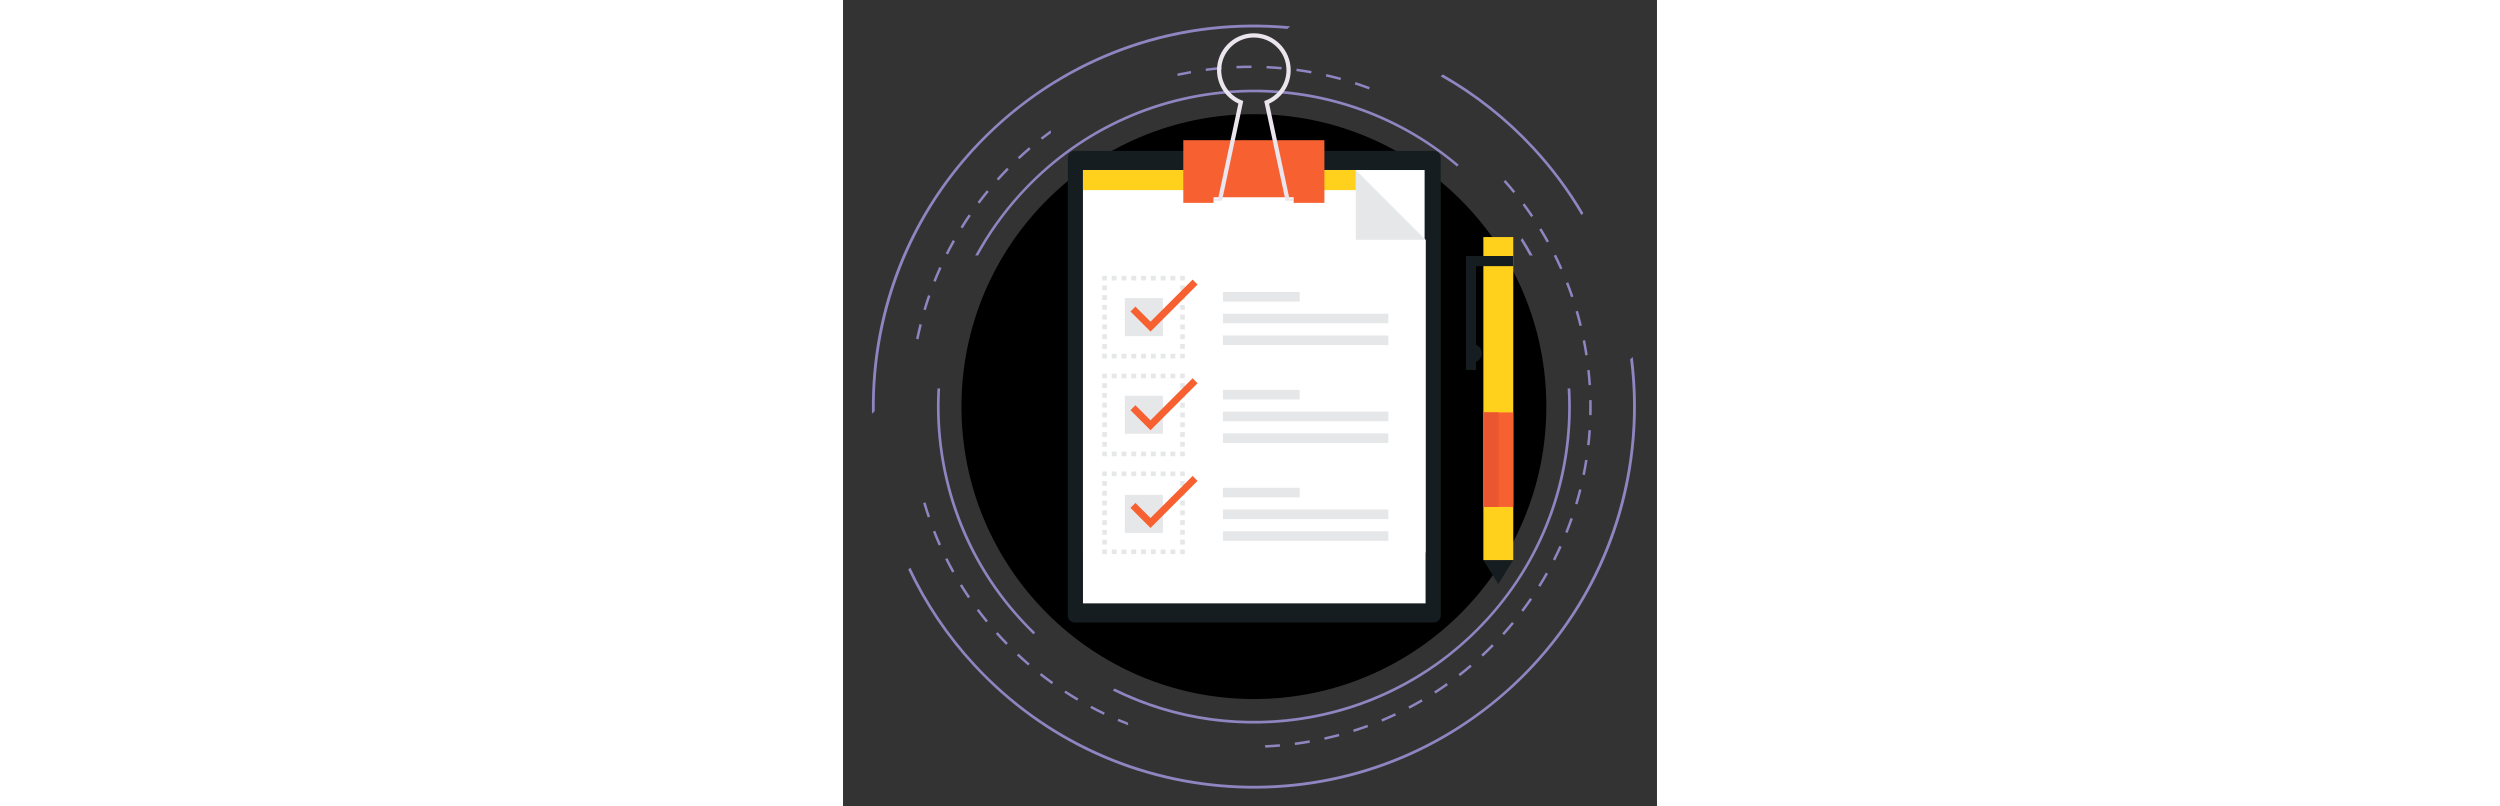 <svg version="1.1"  xmlns="http://www.w3.org/2000/svg" xmlns:xlink="http://www.w3.org/1999/xlink" x="0px" y="0px"
      height="280px" viewBox="0 0 868 860" enable-background="new 0 0 868 860" xml:space="preserve">
<rect x="0" y="0" width="868" height="860" fill="#333333" stroke="none"/>
<g>
    <g class="-anim-rotate">
        <path fill="#8F85C1" class="fill_2" d="M33.804,438.462C32.529,328.076,76.041,217.563,163.215,136.81
            c87.177-80.753,200.69-115.699,310.659-105.998l2.939-2.724c-7.654-0.721-15.354-1.256-23.1-1.551
            c-108.73-4.157-212.574,34.277-292.396,108.219C81.491,208.703,35.239,309.309,31.081,418.04
            c-0.297,7.744-0.352,15.46-0.219,23.151L33.804,438.462z"/>
        <path fill="#8F85C1" class="fill_2" d="M787.381,229.332l2.174-2.018c-14.767-25.048-32.321-48.7-52.559-70.542
            c-28.781-31.071-61.619-57.029-97.384-77.425l-2.273,2.107c35.468,20.032,68.477,45.774,97.605,77.218
            C755.353,180.699,772.803,204.422,787.381,229.332z"/>
        <path fill="#8F85C1" class="fill_2" d="M839.403,383.203c15.523,124.912-27.135,255.314-126.32,347.199
            c-163.654,151.598-420.13,141.792-571.728-21.865c-29.13-31.441-52.276-66.325-69.538-103.218l-2.278,2.108
            c17.607,37.219,40.979,71.939,69.762,103.01c73.945,79.831,174.549,126.08,283.279,130.234
            c108.734,4.16,212.578-34.268,292.402-108.221c79.826-73.94,126.076-174.545,130.235-283.28
            c0.885-23.116-0.176-46.009-3.074-68.504L839.403,383.203z"/>
    </g>
    <g class="-anim-rotate-2">
        <path fill="#8F85C1" class="fill_2" d="M144.095,272.417c12.363-22.55,27.508-44.025,45.512-63.903
            C311.181,74.269,517.525,61.447,654.725,177.628l1.802-1.988c-65.667-55.674-148.689-83.9-235.091-79.621
            c-90.172,4.466-173.211,43.778-233.814,110.698c-18.339,20.25-33.939,42.304-46.688,65.7H144.095z"/>
        <path fill="#8F85C1" class="fill_2" d="M103.542,414.277h-2.857c-0.66,11.925-0.719,23.95-0.12,36.044
            c4.28,86.397,40.565,166.232,102.457,226.074l1.799-1.989C132.395,604.29,98.196,508.538,103.542,414.277z"/>
        <path fill="#8F85C1" class="fill_2" d="M735.42,272.417c-3.397-6.257-7.005-12.412-10.806-18.453l-1.966,2.169
            c3.339,5.353,6.494,10.787,9.507,16.284H735.42z"/>
        <path fill="#8F85C1" class="fill_2" d="M775.591,414.277h-2.86c5.014,86.643-23.304,175.16-86.031,244.425
            C583.93,772.181,420.597,798.865,289.654,734.24l-1.967,2.173c51.235,25.56,108.426,37.69,167.183,34.779
            c90.173-4.464,173.207-43.779,233.817-110.694c60.601-66.915,91.52-153.434,87.056-243.606
            C775.7,416.019,775.64,415.148,775.591,414.277z"/>
    </g>
    <g class="-anim-rotate-cw">
        <path fill="#8F85C1" class="fill_2" d="M574.987,769.529c4.93-2.061,9.878-4.255,14.707-6.533l-1.142-2.421c-4.791,2.26-9.706,4.441-14.596,6.484
            L574.987,769.529z"/>
        <path fill="#8F85C1" class="fill_2" d="M144.726,649.407l-2.145,1.596c3.19,4.285,6.52,8.55,9.887,12.672l2.074-1.693
            C151.197,657.889,147.897,653.657,144.726,649.407z"/>
        <path fill="#8F85C1" class="fill_2" d="M126.823,623.027l-2.281,1.404c2.794,4.533,5.726,9.073,8.723,13.482l2.214-1.503
            C132.507,632.031,129.594,627.529,126.823,623.027z"/>
        <path fill="#8F85C1" class="fill_2" d="M88.011,535.73l-2.569,0.752c1.503,5.136,3.141,10.297,4.866,15.342l2.53-0.863
            C91.127,545.949,89.504,540.823,88.011,535.73z"/>
        <path fill="#8F85C1" class="fill_2" d="M187.193,696.97l-1.832,1.951c3.886,3.646,7.916,7.263,11.97,10.749l1.743-2.025
            C195.048,704.182,191.05,700.59,187.193,696.97z"/>
        <path fill="#8F85C1" class="fill_2" d="M111.32,595.145l-2.398,1.195c2.386,4.773,4.914,9.567,7.509,14.236l2.338-1.304
            C116.193,604.64,113.685,599.884,111.32,595.145z"/>
        <path fill="#8F85C1" class="fill_2" d="M98.342,565.957l-2.49,0.981c1.951,4.976,4.038,9.967,6.207,14.842l2.443-1.083
            C102.355,575.854,100.28,570.899,98.342,565.957z"/>
        <path fill="#8F85C1" class="fill_2" d="M544.767,780.594c5.094-1.613,10.217-3.359,15.23-5.195l-0.921-2.512
            c-4.975,1.821-10.063,3.559-15.118,5.154L544.767,780.594z"/>
        <path fill="#8F85C1" class="fill_2" d="M481.652,791.865l0.347,2.656c5.298-0.696,10.65-1.52,15.907-2.445l-0.462-2.637
            C492.22,790.36,486.907,791.177,481.652,791.865z"/>
        <path fill="#8F85C1" class="fill_2" d="M513.114,786.324l0.574,2.614c5.217-1.159,10.477-2.445,15.632-3.828l-0.691-2.584
            C523.511,783.896,518.293,785.176,513.114,786.324z"/>
        <path fill="#8F85C1" class="fill_2" d="M211.416,717.782l-1.652,2.108c4.202,3.301,8.534,6.551,12.871,9.658l1.559-2.176
            C219.887,724.289,215.59,721.058,211.416,717.782z"/>
        <path fill="#8F85C1" class="fill_2" d="M237.384,736.396l-1.462,2.241c4.475,2.92,9.077,5.776,13.677,8.498l1.36-2.305
            C246.396,742.129,241.829,739.295,237.384,736.396z"/>
        <path fill="#8F85C1" class="fill_2" d="M303.763,770.49c-3.358-1.308-6.71-2.653-10.01-4.05l-1.043,2.464c3.768,1.603,7.611,3.13,11.446,4.608
            L303.763,770.49z"/>
        <path fill="#8F85C1" class="fill_2" d="M264.898,752.662l-1.259,2.359c4.72,2.518,9.555,4.961,14.379,7.263l1.153-2.416
            C274.384,757.582,269.581,755.155,264.898,752.662z"/>
        <path fill="#8F85C1" class="fill_2" d="M164.903,674.118l-1.996,1.783c3.555,3.977,7.248,7.935,10.974,11.755l1.915-1.87
            C172.096,681.995,168.431,678.069,164.903,674.118z"/>
        <path fill="#8F85C1" class="fill_2" d="M155.43,204.585l-2.068-1.7c-3.396,4.136-6.739,8.396-9.935,12.66l2.145,1.605
            C148.74,212.919,152.06,208.691,155.43,204.585z"/>
        <path fill="#8F85C1" class="fill_2" d="M198.339,156.99c-4.051,3.462-8.083,7.067-11.989,10.716l1.829,1.956
            c3.877-3.622,7.878-7.201,11.896-10.637L198.339,156.99z"/>
        <path fill="#8F85C1" class="fill_2" d="M174.844,178.943c-3.73,3.808-7.434,7.753-11.003,11.733l1.991,1.789
            c3.545-3.951,7.219-7.871,10.921-11.648L174.844,178.943z"/>
        <path fill="#8F85C1" class="fill_2" d="M221.374,138.876c-3.572,2.586-7.128,5.237-10.591,7.942l1.648,2.108c3.057-2.388,6.189-4.729,9.338-7.027
            L221.374,138.876z"/>
        <path fill="#8F85C1" class="fill_2" d="M371.26,78.204l-0.468-2.635c-4.743,0.84-9.521,1.8-14.248,2.831l0.348,2.662
            C361.654,80.018,366.475,79.052,371.26,78.204z"/>
        <path fill="#8F85C1" class="fill_2" d="M449.974,794.641l0.344,2.663c5.214-0.235,10.491-0.577,15.685-1.03l-0.232-2.669
            C460.54,794.064,455.219,794.41,449.974,794.641z"/>
        <path fill="#8F85C1" class="fill_2" d="M134.056,228.635c-3.014,4.41-5.972,8.949-8.789,13.489l2.274,1.412c2.798-4.506,5.732-9.014,8.725-13.393
            L134.056,228.635z"/>
        <path fill="#8F85C1" class="fill_2" d="M117.08,255.991c-2.611,4.655-5.159,9.437-7.569,14.218l2.389,1.205c2.395-4.745,4.921-9.491,7.513-14.112
            L117.08,255.991z"/>
        <path fill="#8F85C1" class="fill_2" d="M81.455,345.595c-1.299,5.191-2.497,10.486-3.564,15.736l2.625,0.532
            c1.059-5.21,2.248-10.465,3.537-15.617L81.455,345.595z"/>
        <path fill="#8F85C1" class="fill_2" d="M102.574,284.749c-2.195,4.876-4.309,9.87-6.284,14.839l2.483,0.988c1.965-4.932,4.063-9.886,6.242-14.727
            L102.574,284.749z"/>
        <path fill="#8F85C1" class="fill_2" d="M90.663,314.695c-1.753,5.054-3.421,10.217-4.947,15.345l2.566,0.764
            c1.516-5.089,3.169-10.216,4.911-15.233L90.663,314.695z"/>
        <path fill="#8F85C1" class="fill_2" d="M783.258,537.916c1.537-5.138,2.975-10.366,4.279-15.549l-2.598-0.653
            c-1.289,5.143-2.725,10.337-4.247,15.438L783.258,537.916z"/>
        <path fill="#8F85C1" class="fill_2" d="M764.739,287.24l2.449-1.081c-2.163-4.878-4.467-9.778-6.852-14.566l-2.395,1.193
            C760.307,277.537,762.593,282.402,764.739,287.24z"/>
        <path fill="#8F85C1" class="fill_2" d="M714.795,205.899l2.075-1.692c-3.375-4.139-6.882-8.256-10.428-12.237l-1.996,1.782
            C707.965,197.702,711.444,201.789,714.795,205.899z"/>
        <path fill="#8F85C1" class="fill_2" d="M604.099,755.816c4.706-2.478,9.431-5.105,14.027-7.794l-1.35-2.312
            c-4.563,2.674-9.249,5.276-13.925,7.737L604.099,755.816z"/>
        <path fill="#8F85C1" class="fill_2" d="M733.828,231.488l2.213-1.5c-2.986-4.415-6.115-8.821-9.293-13.101l-2.151,1.598
            C727.753,222.733,730.859,227.106,733.828,231.488z"/>
        <path fill="#8F85C1" class="fill_2" d="M435.623,72.586l0.004-2.676c-5.335-0.012-10.746,0.101-16.092,0.328l0.116,2.673
            C424.952,72.685,430.325,72.576,435.623,72.586z"/>
        <path fill="#8F85C1" class="fill_2" d="M387.048,75.762l0.776-0.104c5.274-0.688,10.62-1.267,15.886-1.721l-0.232-2.668
            c-5.304,0.46-10.684,1.044-16.003,1.737l-0.773,0.101L387.048,75.762z"/>
        <path fill="#8F85C1" class="fill_2" d="M467.527,74.056l0.245-2.665c-5.32-0.482-10.724-0.85-16.056-1.095l-0.124,2.672
            C456.891,73.212,462.249,73.577,467.527,74.056z"/>
        <path fill="#8F85C1" class="fill_2" d="M560.84,95.352l0.943-2.506c-5.029-1.879-10.149-3.668-15.225-5.313l-0.828,2.546
            C550.77,91.71,555.851,93.486,560.84,95.352z"/>
        <path fill="#8F85C1" class="fill_2" d="M530.399,85.483l0.709-2.582c-5.144-1.42-10.409-2.744-15.643-3.94l-0.592,2.611
            C520.061,82.755,525.288,84.073,530.399,85.483z"/>
        <path fill="#8F85C1" class="fill_2" d="M499.176,78.357l0.483-2.631c-5.264-0.957-10.614-1.806-15.897-2.523l-0.359,2.651
            C488.65,76.567,493.958,77.41,499.176,78.357z"/>
        <path fill="#8F85C1" class="fill_2" d="M750.511,258.646l2.334-1.299c-2.588-4.667-5.31-9.331-8.092-13.865l-2.284,1.401
            C745.23,249.383,747.937,254.015,750.511,258.646z"/>
        <path fill="#8F85C1" class="fill_2" d="M704.987,677.194c3.567-3.976,7.098-8.075,10.491-12.198l-2.069-1.701
            c-3.365,4.092-6.87,8.167-10.419,12.11L704.987,677.194z"/>
        <path fill="#8F85C1" class="fill_2" d="M725.425,652.346c3.201-4.267,6.363-8.664,9.381-13.077l-2.205-1.515
            c-3.002,4.382-6.135,8.751-9.316,12.982L725.425,652.346z"/>
        <path fill="#8F85C1" class="fill_2" d="M743.608,625.789c2.828-4.538,5.583-9.202,8.208-13.858l-2.335-1.313
            c-2.602,4.622-5.341,9.252-8.141,13.755L743.608,625.789z"/>
        <path fill="#8F85C1" class="fill_2" d="M631.809,739.612c4.47-2.891,8.946-5.921,13.296-9.015l-1.547-2.186
            c-4.325,3.073-8.766,6.086-13.204,8.948L631.809,739.612z"/>
        <path fill="#8F85C1" class="fill_2" d="M759.397,597.722c2.417-4.773,4.752-9.662,6.957-14.532l-2.443-1.103
            c-2.182,4.836-4.504,9.689-6.899,14.43L759.397,597.722z"/>
        <path fill="#8F85C1" class="fill_2" d="M657.992,721.003c4.201-3.274,8.392-6.692,12.46-10.165l-1.737-2.038c-4.039,3.45-8.197,6.84-12.366,10.09
            L657.992,721.003z"/>
        <path fill="#8F85C1" class="fill_2" d="M682.45,700.141c3.905-3.647,7.781-7.423,11.518-11.227l-1.912-1.875
            c-3.707,3.777-7.555,7.526-11.434,11.14L682.45,700.141z"/>
        <path fill="#8F85C1" class="fill_2" d="M791.525,378.988l2.646-0.406c-0.813-5.304-1.748-10.636-2.778-15.85l-2.628,0.519
            C789.788,368.426,790.718,373.72,791.525,378.988z"/>
        <path fill="#8F85C1" class="fill_2" d="M772.649,568.359c1.984-4.965,3.882-10.046,5.643-15.103l-2.528-0.881
            c-1.745,5.019-3.63,10.063-5.601,14.987L772.649,568.359z"/>
        <path fill="#8F85C1" class="fill_2" d="M776.371,316.989l2.537-0.862c-1.725-5.056-3.586-10.144-5.527-15.114l-2.493,0.974
            C772.819,306.922,774.664,311.967,776.371,316.989z"/>
        <path fill="#8F85C1" class="fill_2" d="M785.318,347.653l2.598-0.634c-1.262-5.181-2.664-10.413-4.159-15.545l-2.574,0.75
            C782.672,337.32,784.062,342.509,785.318,347.653z"/>
        <path fill="#8F85C1" class="fill_2" d="M797.651,410.574c-0.338-5.304-0.81-10.697-1.392-16.032l-2.659,0.29
            c0.577,5.296,1.039,10.651,1.383,15.916L797.651,410.574z"/>
        <path fill="#8F85C1" class="fill_2" d="M791.114,506.635c1.07-5.232,2.036-10.561,2.87-15.837l-2.644-0.42
            c-0.827,5.237-1.785,10.527-2.845,15.722L791.114,506.635z"/>
        <path fill="#8F85C1" class="fill_2" d="M796.14,474.849c0.602-5.306,1.089-10.697,1.451-16.03l-2.675-0.18
            c-0.359,5.292-0.836,10.641-1.434,15.909L796.14,474.849z"/>
        <path fill="#8F85C1" class="fill_2" d="M798.326,442.74c0.123-5.341,0.13-10.757,0.02-16.092l-2.676,0.057c0.107,5.296,0.1,10.669-0.021,15.975
            L798.326,442.74z"/>
    </g>
</g>

<linearGradient x1="0" y1="0" x2="0%" y2="100%" id="icon-votes-num">
    <stop fill="#eee" class="svg_gradient_2_from" offset="0" />
    <stop fill="#eee" class="svg_gradient_2_to" offset="100%" />
</linearGradient>

<path fill="url(#icon-votes-num)" d="M750.014,433.606c0,172.233-139.624,311.856-311.854,311.856c-172.236,0-311.86-139.623-311.86-311.856
    c0-172.234,139.624-311.859,311.86-311.859C610.39,121.747,750.014,261.371,750.014,433.606z"/>
<path fill="#161D21" d="M637.399,656.343c0,4.107-3.358,7.467-7.467,7.467H247.166c-4.105,0-7.467-3.359-7.467-7.467V168.386
    c0-4.108,3.362-7.467,7.467-7.467h382.767c4.108,0,7.467,3.359,7.467,7.467V656.343z"/>
<rect x="257.374" y="181.303" fill="#FFFFFF" width="362.835" height="459.52"/>
<g>
    <g>
        <polygon fill="#E6E7E8" points="546.81,181.303 255.88,181.303 255.88,589.181 621.224,589.181 621.224,255.722"/>
    </g>
    <g>
        <polygon fill="#FFFFFF" points="546.81,181.303 255.88,181.303 255.88,643.418 621.224,643.418 621.224,255.722 546.81,255.722"/>
    </g>
</g>
<g>
    <g>
        <rect x="405.164" y="520.161" fill="#E6E7E8" width="81.856" height="10.206"/>
        <rect x="405.164" y="543.352" fill="#E6E7E8" width="176.407" height="10.192"/>
        <rect x="405.164" y="566.53" fill="#E6E7E8" width="176.407" height="10.212"/>
    </g>
</g>
<g>
    <g>
        <rect x="405.164" y="415.772" fill="#E6E7E8" width="81.856" height="10.207"/>
        <rect x="405.164" y="438.962" fill="#E6E7E8" width="176.407" height="10.193"/>
        <rect x="405.164" y="462.139" fill="#E6E7E8" width="176.407" height="10.214"/>
    </g>
</g>
<g>
    <g>
        <rect x="405.164" y="311.384" fill="#E6E7E8" width="81.856" height="10.207"/>
        <rect x="405.164" y="334.574" fill="#E6E7E8" width="176.407" height="10.194"/>
        <rect x="405.164" y="357.752" fill="#E6E7E8" width="176.407" height="10.213"/>
    </g>
</g>
<rect x="255.88" y="181.303" fill="#FFD11D" class="fill_3" width="290.931" height="21.421"/>
<g>
    <polygon fill="#EBE5EE" points="404.152,214.052 395.05,214.052 395.05,211.794 404.634,211.794"/>
    <polygon fill="#EBE5EE" points="471.896,214.052 480.618,214.052 480.618,211.794 471.418,211.794"/>
    <path fill="#F76031" d="M362.877,149.489v66.856h32.189c0,0-0.009-5.97,0-5.995c0,0,85.51-0.001,85.51,0.039v5.956h32.766v-66.856
        H362.877z"/>
    <g>
        <path fill="#EBE5EE" d="M421.608,110.422l-21.724,101.974h4.618l22.3-104.688l-1.753-0.713
            c-13.188-5.354-21.718-18.003-21.718-32.217c0-19.175,15.602-34.777,34.783-34.777c19.182,0,34.778,15.602,34.778,34.777
            c0,14.326-8.621,27.004-21.954,32.303l-1.77,0.707l22.38,104.607h4.616l-21.797-101.867c14.06-6.376,23.04-20.207,23.04-35.751
            c0-21.667-17.619-39.29-39.294-39.29c-21.667,0-39.298,17.624-39.298,39.29C398.815,90.204,407.698,103.996,421.608,110.422z"/>
    </g>
</g>
<g>
    <g>
        <g>
            <g>
                <rect x="359.579" y="502.801" fill="#E6E7E8" width="4.926" height="4.923"/>
            </g>
            <g>
                <path fill="#E6E7E8" d="M364.506,512.943v5.213h-4.926v-5.213H364.506z M364.506,523.37v5.216h-4.926v-5.216H364.506z
                     M364.506,533.802v5.216h-4.926v-5.216H364.506z M364.506,544.232v5.215h-4.926v-5.215H364.506z M364.506,554.663v5.213h-4.926
                    v-5.213H364.506z M364.506,565.094v5.216h-4.926v-5.216H364.506z M364.506,575.524v5.215h-4.926v-5.215H364.506z"/>
            </g>
            <g>
                <rect x="359.579" y="585.951" fill="#E6E7E8" width="4.926" height="4.928"/>
            </g>
            <g>
                <path fill="#E6E7E8" d="M354.365,585.951v4.928h-5.217v-4.928H354.365z M343.935,585.951v4.928h-5.217v-4.928H343.935z
                     M333.505,585.951v4.928h-5.217v-4.928H333.505z M323.077,585.951v4.928h-5.217v-4.928H323.077z M312.648,585.951v4.928h-5.22
                    v-4.928H312.648z M302.214,585.951v4.928h-5.217v-4.928H302.214z M291.784,585.951v4.928h-5.217v-4.928H291.784z"/>
            </g>
            <g>
                <rect x="276.426" y="585.951" fill="#E6E7E8" width="4.927" height="4.928"/>
            </g>
            <g>
                <path fill="#E6E7E8" d="M281.353,512.943v5.213h-4.927v-5.213H281.353z M281.353,523.37v5.216h-4.927v-5.216H281.353z
                     M281.353,533.802v5.216h-4.927v-5.216H281.353z M281.353,544.232v5.219h-4.927v-5.219H281.353z M281.353,554.663v5.213h-4.927
                    v-5.213H281.353z M281.353,565.094v5.216h-4.927v-5.216H281.353z M281.353,575.524v5.215h-4.927v-5.215H281.353z"/>
            </g>
            <g>
                <rect x="276.426" y="502.801" fill="#E6E7E8" width="4.927" height="4.923"/>
            </g>
            <g>
                <path fill="#E6E7E8" d="M354.365,502.801v4.923h-5.217v-4.923H354.365z M343.935,502.801v4.923h-5.217v-4.923H343.935z
                     M333.505,502.801v4.923h-5.217v-4.923H333.505z M323.071,502.801v4.923h-5.213v-4.923H323.071z M312.648,502.801v4.923h-5.22
                    v-4.923H312.648z M302.214,502.801v4.923h-5.217v-4.923H302.214z M291.784,502.801v4.923h-5.217v-4.923H291.784z"/>
            </g>
        </g>
        <g>
            <g>
                <rect x="359.579" y="398.47" fill="#E6E7E8" width="4.926" height="4.928"/>
            </g>
            <g>
                <path fill="#E6E7E8" d="M364.506,408.608v5.218h-4.926v-5.218H364.506z M364.506,419.042v5.214h-4.926v-5.214H364.506z
                     M364.506,429.469v5.217h-4.926v-5.217H364.506z M364.506,439.902v5.218h-4.926v-5.218H364.506z M364.506,450.331v5.22h-4.926
                    v-5.22H364.506z M364.506,460.764v5.216h-4.926v-5.216H364.506z M364.506,471.195v5.218h-4.926v-5.218H364.506z"/>
            </g>
            <g>
                <rect x="359.579" y="481.624" fill="#E6E7E8" width="4.926" height="4.926"/>
            </g>
            <g>
                <path fill="#E6E7E8" d="M354.365,481.624v4.926h-5.217v-4.926H354.365z M343.935,481.624v4.926h-5.217v-4.926H343.935z
                     M333.505,481.624v4.926h-5.217v-4.926H333.505z M323.077,481.624v4.926h-5.217v-4.926H323.077z M312.648,481.624v4.926h-5.22
                    v-4.926H312.648z M302.214,481.624v4.926h-5.217v-4.926H302.214z M291.784,481.624v4.926h-5.217v-4.926H291.784z"/>
            </g>
            <g>
                <rect x="276.426" y="481.624" fill="#E6E7E8" width="4.927" height="4.926"/>
            </g>
            <g>
                <path fill="#E6E7E8" d="M281.353,408.608v5.218h-4.927v-5.218H281.353z M281.353,419.042v5.214h-4.927v-5.214H281.353z
                     M281.353,429.469v5.217h-4.927v-5.217H281.353z M281.353,439.902v5.218h-4.927v-5.218H281.353z M281.353,450.331v5.22h-4.927
                    v-5.22H281.353z M281.353,460.764v5.216h-4.927v-5.216H281.353z M281.353,471.195v5.218h-4.927v-5.218H281.353z"/>
            </g>
            <g>
                <rect x="276.426" y="398.47" fill="#E6E7E8" width="4.927" height="4.928"/>
            </g>
            <g>
                <path fill="#E6E7E8" d="M354.365,398.47v4.928h-5.217v-4.928H354.365z M343.935,398.47v4.928h-5.217v-4.928H343.935z
                     M333.505,398.47v4.928h-5.217v-4.928H333.505z M323.071,398.47v4.928h-5.213v-4.928H323.071z M312.648,398.47v4.928h-5.22
                    v-4.928H312.648z M302.214,398.47v4.928h-5.217v-4.928H302.214z M291.784,398.47v4.928h-5.217v-4.928H291.784z"/>
            </g>
        </g>
        <g>
            <g>
                <rect x="359.579" y="294.139" fill="#E6E7E8" width="4.926" height="4.93"/>
            </g>
            <g>
                <path fill="#E6E7E8" d="M364.506,304.285v5.217h-4.926v-5.217H364.506z M364.506,314.711v5.217h-4.926v-5.217H364.506z
                     M364.506,325.142v5.214h-4.926v-5.214H364.506z M364.506,335.572v5.215h-4.926v-5.215H364.506z M364.506,346.004v5.215h-4.926
                    v-5.215H364.506z M364.506,356.436v5.216h-4.926v-5.216H364.506z M364.506,366.866v5.215h-4.926v-5.215H364.506z"/>
            </g>
            <g>
                <rect x="359.579" y="377.291" fill="#E6E7E8" width="4.926" height="4.928"/>
            </g>
            <g>
                <path fill="#E6E7E8" d="M354.365,377.291v4.928h-5.217v-4.928H354.365z M343.935,377.291v4.928h-5.217v-4.928H343.935z
                     M333.505,377.291v4.928h-5.217v-4.928H333.505z M323.077,377.291v4.928h-5.217v-4.928H323.077z M312.648,377.291v4.928h-5.22
                    v-4.928H312.648z M302.214,377.291v4.928h-5.217v-4.928H302.214z M291.784,377.291v4.928h-5.217v-4.928H291.784z"/>
            </g>
            <g>
                <rect x="276.426" y="377.291" fill="#E6E7E8" width="4.927" height="4.928"/>
            </g>
            <g>
                <path fill="#E6E7E8" d="M281.353,304.285v5.209h-4.927v-5.209H281.353z M281.353,314.711v5.217h-4.927v-5.217H281.353z
                     M281.353,325.142v5.212h-4.927v-5.212H281.353z M281.353,335.572v5.215h-4.927v-5.215H281.353z M281.353,346.004v5.215h-4.927
                    v-5.215H281.353z M281.353,356.436v5.216h-4.927v-5.216H281.353z M281.353,366.864v5.21h-4.927v-5.21H281.353z"/>
            </g>
            <g>
                <rect x="276.426" y="294.139" fill="#E6E7E8" width="4.927" height="4.93"/>
            </g>
            <g>
                <path fill="#E6E7E8" d="M354.365,294.139v4.93h-5.217v-4.93H354.365z M343.935,294.139v4.93h-5.217v-4.93H343.935z
                     M333.505,294.139v4.93h-5.217v-4.93H333.505z M323.071,294.139v4.93h-5.213v-4.93H323.071z M312.648,294.139v4.93h-5.22v-4.93
                    H312.648z M302.214,294.139v4.93h-5.217v-4.93H302.214z M291.784,294.139v4.93h-5.217v-4.93H291.784z"/>
            </g>
        </g>
    </g>
    <rect x="300.517" y="527.677" fill="#E6E7E8" width="40.613" height="40.611"/>
    <rect x="300.517" y="421.969" fill="#E6E7E8" width="40.613" height="40.616"/>
    <rect x="300.517" y="317.859" fill="#E6E7E8" width="40.613" height="40.614"/>
</g>
<g>
    <g>
        <polygon fill="#F76031" points="311.81,326.931 306.528,332.212 327.914,353.596 378.073,303.437 372.791,298.157 
            327.914,343.035"/>
    </g>
</g>
<g>
    <g>
        <polygon fill="#F76031" points="311.81,432.139 306.528,437.419 327.914,458.804 378.073,408.644 372.791,403.366 
            327.914,448.242"/>
    </g>
</g>
<g>
    <g>
        <polygon fill="#F76031" points="311.81,536.318 306.528,541.596 327.914,562.98 378.073,512.823 372.791,507.542 327.914,552.419 
     "/>
    </g>
</g>
<g>
    <polygon fill="#161D21" points="714.749,597.213 682.839,597.213 698.79,622.94 706.367,610.73 706.367,610.73"/>
    <polygon fill="#FFD11D" class="fill_3" points="682.866,597.234 714.749,597.234 714.749,533.763 714.745,335.454 714.745,252.797 
        682.863,252.797 682.863,335.454 682.866,533.763"/>
    <polygon fill="#F76031" points="682.866,540.621 714.749,540.621 714.749,527.647 714.745,465.625 714.745,439.773 
        682.863,439.773 682.863,465.625 682.866,527.647"/>
    <polygon fill="#EA562F" points="682.909,540.621 699.003,540.621 699.003,439.773 682.906,439.773 682.906,465.625 
        682.909,527.647"/>
    <path fill="#161D21" d="M675.082,367.847v-84.051h39.667v-10.825h-50.491v121.536h10.824v-8.767
        c3.63-1.356,6.221-4.844,6.221-8.946C681.302,372.692,678.712,369.204,675.082,367.847z"/>
</g>
</svg>


